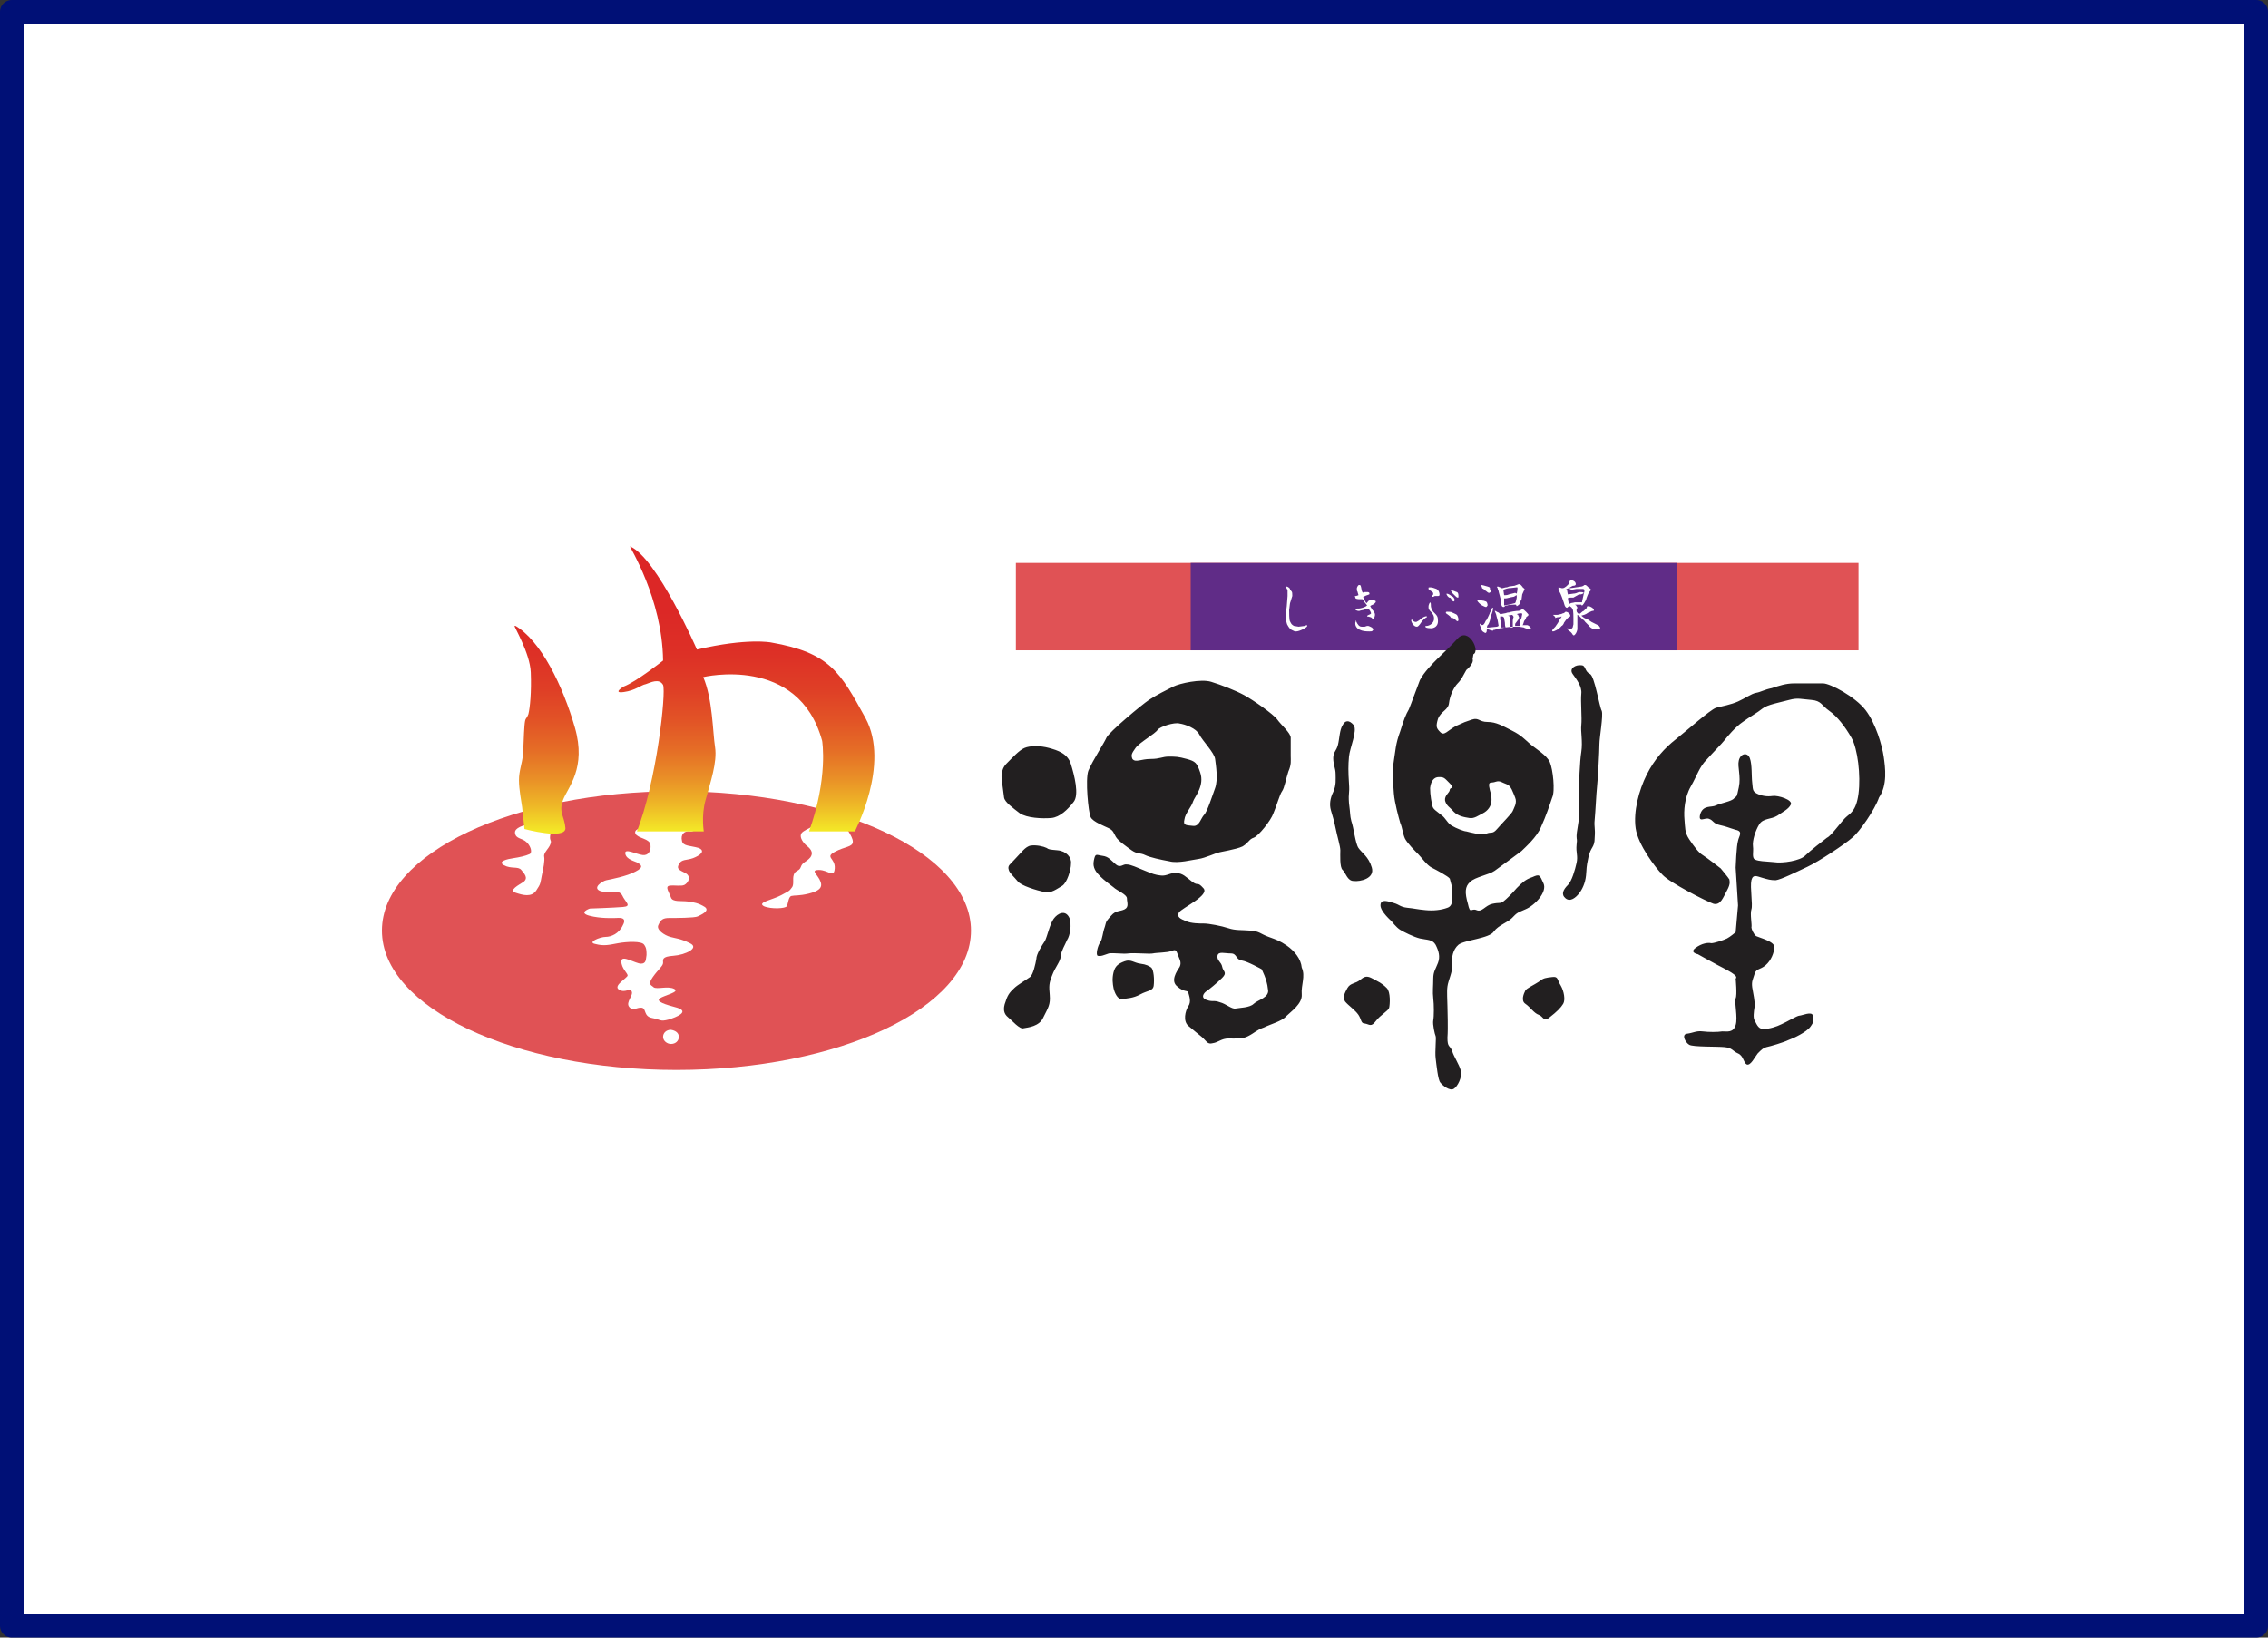 <?xml version="1.0" encoding="utf-8"?>
<!-- Generator: Adobe Illustrator 26.1.0, SVG Export Plug-In . SVG Version: 6.00 Build 0)  -->
<svg version="1.1" id="logo_shop2_5.svg" xmlns="http://www.w3.org/2000/svg" xmlns:xlink="http://www.w3.org/1999/xlink" x="0px"
	 y="0px" viewBox="0 0 288 208" style="enable-background:new 0 0 288 208;" xml:space="preserve">
<rect x="0" y="0" width="288" height="208" fill="#333333" stroke="none"/>
<style type="text/css">
	.st0{fill:#FFFFFF;}
	.st1{fill:none;stroke:#001076;stroke-width:3;stroke-linejoin:round;}
	.st2{fill-rule:evenodd;clip-rule:evenodd;fill:#E05255;}
	.st3{fill-rule:evenodd;clip-rule:evenodd;fill:#602C87;}
	.st4{fill-rule:evenodd;clip-rule:evenodd;fill:#221F20;}
	.st5{fill-rule:evenodd;clip-rule:evenodd;fill:#FFFFFF;}
	
		.st6{clip-path:url(#SVGID_00000046338301975796373120000010988090235462637967_);fill:url(#SVGID_00000140002941143379773860000000328634574787699115_);}
	
		.st7{clip-path:url(#SVGID_00000067928047313814222700000011430082624719495089_);fill:url(#SVGID_00000065773061056834282150000005884238457030991793_);}
</style>
<g>
	<rect id="長方形_524" x="1.5" y="1.5" class="st0" width="285" height="205"/>
</g>
<g>
	
		<rect id="長方形_524_00000043439604831163788580000017564639618011304619_" x="1.5" y="1.5" class="st1" width="285" height="205"/>
</g>
<g>
	<rect x="129" y="71.5" class="st2" width="107" height="11.1"/>
	<rect x="151.2" y="71.5" class="st3" width="61.7" height="11.1"/>
	<path class="st0" d="M163.4,77c0-0.2,0.1-1.1,0.1-1.3c0-0.2,0-0.6,0-0.7c0-0.1-0.2-0.4-0.2-0.4c0-0.1,0.1-0.1,0.1-0.1
		c0.1,0,0.4,0.2,0.4,0.3c0,0.1,0.2,0.3,0.2,0.3c0.1,0.1,0.1,0.3,0.1,0.5c0,0,0,0.1,0,0.1c-0.2,0.7-0.3,0.9-0.3,1l-0.1,0.8
		c0,0.3,0,1.2,0.1,1.4c0.2,0.4,0.2,0.4,0.5,0.6c0.1,0,0.5,0.1,0.6,0.1c0,0,0.8-0.1,0.8-0.1c0,0,0.2-0.1,0.2-0.1c0,0,0.1,0,0.1,0.1
		c0,0.2-1,0.7-1.4,0.7c-0.2,0-0.2,0-0.6-0.2c-0.2-0.1-0.4-0.4-0.5-0.6c-0.1-0.1-0.2-0.7-0.2-0.7c0-0.1,0-0.5,0-0.6c0,0,0-0.2,0-0.3
		L163.4,77z"/>
	<path class="st0" d="M172.1,75.7c0,0,0,0,0.1,0c0,0,0.3-0.1,0.3-0.1c0-0.1-0.1-0.3-0.1-0.4c0,0-0.1-0.2-0.1-0.2c0-0.1,0-0.2,0-0.3
		c0,0,0.1-0.4,0.3-0.4c0.2,0,0.2,0.1,0.3,0.6c0,0.1,0.1,0.3,0.1,0.3c0,0,0,0,0.1,0.1l0,0c0-0.1,0.1-0.1,0.2-0.1c0.1,0,0.3,0,0.3,0
		c0.1,0,0.3,0,0.3,0.2c0,0.1,0,0.1-0.3,0.2c-0.1,0-0.4,0.2-0.5,0.2c0,0.1,0.3,0.7,0.4,0.8c0.1,0,0.1-0.1,0.3-0.3
		c0,0,0.2-0.1,0.4-0.1c0.1,0,0.3,0,0.4,0.1c0,0,0.1,0,0.1,0.1c0,0.1,0,0.1-0.2,0.3c-0.1,0.1-0.5,0.2-0.5,0.3c0,0,0.1,0.2,0.3,0.5
		c0.1,0.1,0.3,0.3,0.3,0.6c0,0.1-0.1,0.5-0.2,0.5c-0.1,0-0.2-0.1-0.2-0.1c0-0.1-0.5-0.2-0.6-0.2c0-0.1,0-0.1,0.2-0.2
		c0,0,0.3-0.1,0.3-0.2c0-0.1-0.2-0.5-0.3-0.5c0-0.1-0.1-0.1-0.1-0.1c-0.1,0-0.6,0.2-0.7,0.2c-0.1,0-0.4,0.1-0.4,0.1c0,0-0.1,0-0.1,0
		c-0.1,0-0.4-0.1-0.4-0.2c0-0.1,0-0.1,0.1-0.1c0.3,0,0.5,0,0.8-0.1c0.4-0.1,0.6-0.3,0.6-0.3c0,0-0.3-0.4-0.4-0.5
		c0-0.1-0.2-0.3-0.2-0.3c0,0,0,0-0.1,0c0,0-0.2,0-0.3,0c-0.1,0-0.6,0-0.5-0.3C172,75.7,172,75.7,172.1,75.7L172.1,75.7z M172.2,78.8
		c0,0.1,0,0.1,0.1,0.3c0,0,0.1,0.2,0.2,0.3c0.1,0.1,0.2,0.2,0.4,0.2c0,0,0.2,0,0.2,0c0.1,0,0.1,0,0.2,0c0,0,0.3-0.1,0.3-0.1
		c0.2,0,0.2,0,0.4,0.1c0,0,0.2,0.1,0.2,0.1c0.2,0.2,0.2,0.2,0.2,0.2c0,0,0,0.1-0.1,0.2c-0.1,0.1-0.1,0.1-0.4,0.1
		c-0.3,0-0.8,0-1.2-0.2c-0.3-0.1-0.6-0.4-0.6-0.8c0-0.1,0-0.2,0.1-0.3C172.1,78.8,172.1,78.8,172.2,78.8L172.2,78.8z"/>
	<path class="st0" d="M181.2,78.3c0,0.1,0,0.1-0.2,0.2c-0.2,0.1-0.5,0.5-0.7,0.8c-0.1,0.1-0.2,0.3-0.4,0.3c-0.4,0-0.7-0.6-0.7-0.8
		c0-0.1,0.1-0.1,0.1-0.1c0,0,0.1,0.1,0.2,0.2c0,0,0.1,0.1,0.3,0.1c0.1,0,0.2-0.1,0.4-0.2C180.5,78.5,181,78.2,181.2,78.3L181.2,78.3
		z M181.7,77c0,0.2,0.2,0.6,0.3,0.7c0.5,0.5,0.6,0.6,0.6,1.2c0,0.5-0.3,0.7-0.3,0.7c-0.1,0.1-0.4,0.2-0.5,0.2c-0.1,0-0.8,0-0.8-0.2
		c0-0.1,0-0.1,0.2-0.1c0.1,0,0.4-0.1,0.5-0.2c0.3-0.2,0.4-0.5,0.4-0.7c0-0.4-0.1-0.5-0.3-0.8c0,0-0.2-0.2-0.2-0.2
		c-0.1-0.1-0.2-0.3-0.2-0.4c0,0,0-0.2,0-0.2c0-0.1,0.1-0.4,0.2-0.5C181.7,76.6,181.7,76.7,181.7,77 M182,75.5c0-0.2,0-0.2-0.1-0.3
		c-0.1-0.1-0.5-0.3-0.5-0.4c0,0,0,0,0-0.1c0-0.1,0-0.1,0.2-0.1c0.3,0,0.5,0.1,0.8,0.2c0.4,0.2,0.4,0.7,0.4,0.7
		c0,0.2-0.1,0.2-0.2,0.2c0,0-0.2,0-0.2,0c0,0-0.2,0-0.2,0c0,0-0.2,0.1-0.2,0.1c-0.1,0-0.1,0-0.1,0C181.8,75.8,181.9,75.6,182,75.5
		 M184.2,78.4c0-0.1-0.2-0.2-0.3-0.3c-0.3-0.2-0.3-0.2-0.3-0.3c0-0.1,0.1-0.1,0.2-0.1c0.1,0,0.5,0,0.6,0.1c0.2,0.1,0.5,0.2,0.6,0.3
		c0.1,0.1,0.2,0.4,0.2,0.6c0,0,0,0.2-0.1,0.2c-0.1,0-0.1,0-0.3-0.2c-0.1-0.1-0.1-0.1-0.3-0.2c0,0-0.2,0-0.2,0c0,0,0,0,0,0
		C184.2,78.4,184.2,78.4,184.2,78.4 M183.7,75.4c0.2,0,0.5,0.2,0.6,0.3c0,0,0.2,0.1,0.2,0.1c0.1,0.1,0.1,0.1,0.2,0.3
		c0,0,0,0.2,0,0.2c0,0-0.1,0.1-0.1,0.1c-0.1,0-0.3-0.2-0.3-0.3c0,0-0.1-0.2-0.2-0.2C184,76,183.6,75.5,183.7,75.4
		C183.6,75.4,183.6,75.4,183.7,75.4 M184.2,75L184.2,75C184.3,74.9,184.3,74.9,184.2,75c0.2-0.1,0.7,0.2,0.8,0.2
		c0.2,0.1,0.2,0.3,0.2,0.6c0,0.1,0,0.1-0.1,0.1c-0.1,0-0.2-0.1-0.4-0.3c-0.1-0.1-0.3-0.3-0.3-0.3c-0.1-0.1-0.1-0.1-0.1-0.1
		C184.4,75.1,184.3,75.1,184.2,75L184.2,75z"/>
	<path class="st0" d="M188.7,77.1c-0.1,0-0.3-0.1-0.5-0.2c-0.2-0.1-0.6-0.5-0.6-0.6c0,0,0-0.1,0.1-0.1c0.3,0,0.5,0.1,0.7,0.1
		c0,0,0.3,0.1,0.3,0.1c0.2,0.1,0.2,0.5,0.2,0.5C188.8,77,188.8,77.1,188.7,77.1 M188.2,79.4C188.2,79.4,188.2,79.4,188.2,79.4
		c0.2,0,0.3-0.2,0.4-0.4c0-0.1,0.2-0.3,0.2-0.3c0.1-0.2,0.4-0.8,0.4-0.9c0.1-0.1,0.2-0.5,0.3-0.6c0,0,0,0,0.1,0
		c0,0.3-0.1,0.6-0.3,1.1c0,0.1-0.1,0.4-0.1,0.5c-0.1,0.3-0.1,0.3-0.2,0.5c0,0-0.1,0.1-0.1,0.1c-0.1,0.2-0.1,0.3-0.1,0.6
		c0,0.1,0,0.4-0.2,0.4c0,0-0.4-0.2-0.4-0.3c-0.1-0.1-0.1-0.2-0.2-0.5c0,0-0.1-0.2-0.1-0.3c0,0,0,0,0-0.1
		C188,79.3,188,79.3,188.2,79.4 M188,74.3L188,74.3c0.3,0,0.5,0.1,0.9,0.2c0.3,0.1,0.3,0.1,0.3,0.3c0,0.1,0.1,0.2,0.1,0.3
		c0,0,0,0.1,0,0.1c-0.1,0-0.1,0.1-0.2,0.1c-0.2,0-0.3-0.2-0.5-0.3c0-0.1-0.3-0.2-0.4-0.3C188.2,74.5,188,74.3,188,74.3L188,74.3z
		 M190.3,79.5c0-0.1-0.1-0.5-0.1-0.6c0-0.1-0.2-0.7-0.2-0.8c0,0-0.1-0.3-0.2-0.5c0.1,0,0.1,0,0.1,0c0,0,0.3,0.2,0.4,0.2
		c0,0,0.2,0.2,0.2,0.2c0.2,0,0.5-0.1,0.6-0.1c0.1,0,0.3-0.1,0.4-0.1l0.1,0c0.2-0.1,0.9-0.2,1-0.2c0.2,0,0.3,0,0.5-0.1
		c0.1-0.1,0.2-0.1,0.3-0.1c0.1,0,0.7,0.6,0.7,0.7c0,0-0.1,0.2-0.2,0.2c0,0-0.1,0.1-0.1,0.1c0,0.1-0.1,0.3-0.2,0.4
		c-0.1,0.1-0.1,0.3-0.2,0.5c0,0,0,0.1-0.1,0.1c0.1,0,0.1,0,0.1,0c0.1,0,0.4,0,0.5,0c0.2,0,0.5,0.3,0.5,0.4c0,0.1-0.1,0.1-0.2,0.1
		c-0.1,0-0.6-0.1-0.7-0.2c-0.1,0-0.5-0.1-0.6-0.1c-0.1,0-0.4,0-0.5,0c-0.1,0-0.3,0-0.3,0c0,0-0.1,0-0.1,0l-0.9,0.1l-0.6,0.1
		c-0.1,0-0.4,0.1-0.4,0.1c0,0-0.3,0.1-0.3,0.1c-0.1,0-0.2,0-0.2,0.1c0,0-0.1,0-0.1,0c-0.1,0-0.7-0.2-0.7-0.3c0,0,0-0.1,0-0.1
		c0,0,0.3,0,0.3,0c0.1,0,0.9-0.1,1-0.1L190.3,79.5z M192.3,74.4c0.1,0,0.2-0.1,0.3-0.1c0,0,0.2-0.1,0.3-0.1c0.2,0,0.3,0.2,0.4,0.3
		c0.1,0.1,0.1,0.2,0.2,0.2c0.1,0.1,0.1,0.1,0.1,0.2c-0.1,0.1-0.2,0.4-0.3,0.6l-0.1,0.7c0,0-0.1,0.1-0.1,0.1
		c-0.1,0.6-0.4,0.6-0.5,0.7l-0.1-0.2c-0.1,0-0.2,0-0.2,0c0,0-0.7,0-0.9,0.1c0,0-0.3,0-0.3,0.1c-0.1,0.1-0.1,0.1-0.2,0.1
		c-0.2,0-0.3-0.3-0.3-0.7c0-0.3-0.3-1.2-0.3-1.3c0-0.1-0.1-0.2-0.1-0.3c0-0.1-0.1-0.2-0.1-0.2c0-0.1,0-0.1,0.1-0.1
		c0.1,0,0.2,0.1,0.3,0.1c0,0,0.1,0.1,0.1,0.1c0,0,0.1,0,0.1,0c0,0,0.1,0,0.1,0c0.1,0,0.3-0.1,0.5-0.1c0.1,0,0.3-0.1,0.3-0.1
		L192.3,74.4z M190.5,78.3c0,0.1,0,0.3,0,0.4c0.1,0.2,0.1,0.9,0.1,1c0.1,0,0.6,0,0.6,0c-0.1-0.2-0.1-0.4-0.1-0.6
		c0-0.1-0.1-0.5-0.1-0.6c0-0.1-0.2-0.2-0.2-0.2c0,0-0.1,0-0.1,0c0,0-0.1,0-0.2,0L190.5,78.3z M190.9,74.9c0,0.1,0.1,0.6,0.1,0.7
		c0.2,0,0.4,0,0.6-0.1c0.4-0.1,0.4-0.1,0.8-0.2c0,0,0.2,0.1,0.2,0.1c0-0.1,0.1-0.3,0.1-0.7c0-0.1,0-0.1-0.1-0.1
		c-0.1,0-0.7,0.1-1,0.1C191.5,74.7,191.2,74.8,190.9,74.9L190.9,74.9z M192.4,76.6L192.4,76.6c0.1-0.1,0.2-0.7,0.2-0.7
		c0,0,0-0.3,0-0.3c-0.1,0-0.3,0.2-0.4,0.2c-0.1,0-0.5,0.1-0.5,0.1c-0.1,0-0.3,0.1-0.5,0.1c-0.2,0-0.2,0-0.2,0c0,0.1,0,0.1,0,0.2
		c0,0.1,0,0.1,0,0.2c0,0.1,0,0.3,0,0.3c0,0.1,0,0.2,0,0.2c0,0,0.5-0.1,0.6-0.1L192.4,76.6z M192.1,78.9c0-0.3,0.1-0.5,0.1-0.5
		c0-0.2-0.2-0.3-0.2-0.3c-0.1,0-0.4,0.1-0.5,0.1c0.2,0.1,0.2,0.1,0.3,0.1c0,0,0,0.2,0,0.3c0,0,0,0.2,0,0.3c0,0.5,0,0.6-0.1,0.8
		c0.2,0,0.3,0,0.4,0L192.1,78.9z M192.5,79.1c0,0-0.1,0.1-0.1,0.2l0,0.2c0,0,0.1,0,0.1,0c0.1,0,0.2,0,0.2,0c0,0,0.1,0,0.1,0
		c0,0,0.1,0,0.2,0c0-0.1,0-0.1,0-0.3c0-0.2,0.1-0.6,0.2-0.7c0,0,0.1-0.5,0.1-0.5c0-0.1-0.1-0.1-0.2-0.1c0,0-0.2,0-0.5,0.1
		c0.2,0.1,0.2,0.1,0.2,0.2c0,0,0.1,0.2,0.1,0.2c0,0.1-0.1,0.3-0.1,0.3L192.5,79.1z"/>
	<path class="st0" d="M197.2,78.1C197.2,78.1,197.3,78,197.2,78.1c0.1,0,0.2,0,0.2,0c0,0,0.3,0,0.3,0c0.2,0,0.4-0.1,0.5-0.1
		c0.1,0,0.2-0.1,0.3-0.1c0.1,0,0.3-0.2,0.3-0.2c0.3,0,0.6,0.3,0.6,0.5c0,0.1,0,0.1-0.2,0.2c-0.1,0.1-0.2,0.1-0.6,0.7
		c0,0.1-0.2,0.4-0.3,0.4c-0.3,0.4-0.9,0.7-1.1,0.7c0,0-0.1,0-0.1-0.1c0-0.1,0.3-0.4,0.4-0.5c0.3-0.4,0.4-0.6,0.5-0.8
		c0-0.1,0.2-0.3,0.2-0.3c0-0.1,0.1-0.1,0.1-0.2c-0.1,0-0.2,0.1-0.3,0.1c0,0-0.1,0-0.2,0c-0.1,0-0.3,0.1-0.3,0.1
		C197.5,78.3,197.4,78.3,197.2,78.1L197.2,78.1z M197.9,74.6c0.1,0,0.4,0.1,0.4,0.1c0,0,0.2,0,0.2,0c0.1,0,0.6-0.3,0.8-0.7v-0.2
		c0.1,0,0.1-0.1,0.2-0.1c0.3,0,0.6,0.2,0.6,0.5c0,0.1-0.1,0.2-0.3,0.2c-0.1,0-0.1,0-0.6,0.3c0.1,0,0.1,0,0.2,0
		c0.2,0,1.3-0.2,1.4-0.2c0.1,0,0.3-0.1,0.4-0.2c0.2,0,0.2,0,0.5,0.3c0.3,0.2,0.3,0.2,0.3,0.3c0,0.1,0,0.1-0.2,0.3
		c-0.1,0.1-0.4,0.9-0.4,1c-0.1,0.2-0.4,0.7-0.5,0.7c-0.1,0-0.1-0.1-0.1-0.1c-0.1,0-0.1,0-0.2,0c-0.1,0-0.3,0-0.3,0
		c-0.1,0-0.3,0-0.3,0c0.1,0.1,0.2,0.1,0.2,0.2c0,0,0.1,0.1,0.1,0.2c0,0,0,0-0.1,0.2c0,0,0,0.2,0,0.2c0,0.2,0.3,0.4,0.3,0.4
		c0.2-0.1,0.2-0.1,0.3-0.2c0,0,0.2-0.2,0.3-0.2c0,0,0.1-0.1,0.1-0.1c0.2-0.2,0.2-0.2,0.3-0.3c0-0.1,0-0.1,0-0.1
		c0-0.1,0.1-0.1,0.2-0.1c0.3,0,0.7,0.3,0.7,0.5c0,0.1-0.1,0.1-0.2,0.1c-0.1,0-0.4,0.2-0.5,0.2c-0.4,0.3-0.6,0.3-0.9,0.4
		c0.1,0.1,0.4,0.3,0.4,0.3c0,0,0.2,0.1,0.3,0.1l0.6,0.4c0.2,0.1,0.6,0.3,0.8,0.4c0,0,0.2,0.1,0.2,0.2c0.1,0.1,0.1,0.1,0.1,0.2
		c-0.1,0.1-0.2,0.1-0.3,0.1c-0.1,0-0.4,0-0.5,0c-0.2,0-0.6-0.3-0.6-0.4l-0.5-0.5c0,0-0.2-0.3-0.3-0.3c-0.1-0.1-0.5-0.5-0.5-0.5
		c-0.2-0.1-0.2-0.1-0.2-0.1l0,0.9c0,0.2,0,0.8,0,0.9c0,0.1-0.1,0.5-0.3,0.7c-0.1,0.1-0.1,0.1-0.2,0.1l-0.1-0.1
		c-0.1-0.2-0.3-0.4-0.5-0.5c0,0-0.2-0.2-0.2-0.3c0,0,0,0,0,0c0.1,0,0.3,0.1,0.4,0.1c0.2,0,0.2-0.1,0.3-0.2c0,0,0.1-0.4,0.1-0.4
		c0,0,0-0.2,0-0.2c0,0,0-0.2,0-0.2c0-0.1,0-0.3,0-0.4c0-0.1,0-1-0.1-1.1c-0.1-0.2-0.1-0.2-0.2-0.3c-0.1,0-0.1-0.1-0.1-0.1
		c0,0-0.2,0-0.3,0.1c-0.1,0.1-0.1,0.1-0.1,0.1c-0.3,0-0.4-0.6-0.4-0.6c-0.1-0.3-0.4-1.2-0.6-1.5c0,0-0.1-0.2-0.1-0.2
		C197.9,74.7,197.9,74.7,197.9,74.6L197.9,74.6z M199.8,75.9c-0.1,0-0.3,0-0.3,0c-0.1,0-0.4,0-0.4,0.1c0,0.1,0.1,0.6,0.1,0.6
		c0,0.1,0,0.1,0.1,0.1c0,0,0.2-0.1,0.2-0.1c0.1,0,0.5-0.1,0.5-0.1c0,0,0.6,0,0.6,0c0,0,0.3,0,0.3,0l0-0.1l0.2-0.9
		c0.1-0.3,0.1-0.4,0.1-0.6c0,0-0.1-0.1-0.2-0.1c0,0-0.1,0-0.2,0c-0.1,0-0.4,0-0.4,0c0,0-0.1,0-0.1,0h-0.1l-0.6,0.1
		c-0.1,0-0.3-0.1-0.4-0.2c-0.2,0.1-0.2,0.1-0.3,0.1c0,0.1,0.1,0.1,0.1,0.2c0,0.1,0.1,0.5,0.1,0.5c0.1,0,0.6-0.1,0.7-0.1
		c0.2,0,0.5-0.1,0.7-0.2c0,0,0.1,0,0.1,0c0.1,0,0.5,0,0.5,0.1c0,0.1-0.3,0.2-0.4,0.2c0,0-0.2,0-0.2,0L199.8,75.9z"/>
	<path class="st4" d="M133.2,95c-1.1-0.3-2.4-0.3-3.1,0c-0.7,0.3-1.5,1.2-2.3,2c-0.8,0.8-0.6,2-0.6,2s0.2,1.6,0.3,2.3
		c0.1,0.6,1.1,1.3,2,2c0.9,0.6,2.8,0.7,4,0.6c1.1-0.1,2.1-1.1,2.8-2c0.8-0.9,0.1-3.5-0.3-4.8C135.6,95.7,134.3,95.3,133.2,95
		 M134.3,108c-1.1-0.1-1.1-0.1-1.4-0.3c-0.4-0.2-1.3-0.4-2-0.3c-0.7,0.1-1.3,1-2,1.7c-0.6,0.7-1,0.8-0.8,1.4
		c0.1,0.4,0.7,0.9,1.1,1.4c0.4,0.6,2.5,1.2,3.4,1.4c0.9,0.2,1.6-0.4,2.3-0.8c0.6-0.4,1.1-2,1.1-2.8
		C136.1,108.9,135.4,108.1,134.3,108 M133.8,116.7c-0.5,0.7-0.8,2.2-1.1,2.8c-0.4,0.6-1.1,1.7-1.1,2.3c-0.1,0.6-0.4,2-0.8,2.3
		c-0.4,0.3-1.6,1-2,1.4c-0.4,0.4-0.8,0.7-1.1,1.7c-0.4,1-0.2,1.6,0.3,2c0.5,0.4,1.5,1.6,2,1.4c0.5-0.1,2-0.2,2.5-1.4
		c0.6-1.2,0.9-1.6,0.8-2.8c-0.1-1.2-0.1-1.5,0.3-2.5c0.4-1.1,1.1-1.8,1.1-2.5c0.1-0.7,0.5-1.3,0.8-2c0.4-0.6,0.6-2,0.3-2.8
		C135.3,115.5,134.3,116,133.8,116.7 M141.7,106.3c0.3,0.5,1.3,1.2,2,1.7c0.7,0.5,1.1,0.3,1.7,0.6c0.6,0.3,2,0.6,3.1,0.8
		c1.1,0.3,2.9-0.2,3.7-0.3c0.8-0.1,2.3-0.8,2.5-0.8c0.2-0.1,2.3-0.4,3.1-0.8c0.8-0.5,0.8-0.9,1.4-1.1c0.6-0.2,2.2-2.2,2.5-3.1
		c0.4-0.9,0.8-2.4,1.1-2.8c0.3-0.4,0.5-1.6,0.8-2.5c0.4-0.9,0.3-1.4,0.3-2v-2.3c0-0.6-1.2-1.6-1.7-2.3c-0.5-0.7-3.1-2.5-4.2-3.1
		c-1.1-0.6-2.9-1.3-4.2-1.7c-1.3-0.4-4,0.2-4.8,0.6c-0.8,0.4-2.2,1.1-3.1,1.7c-0.9,0.6-5.1,4.1-5.4,4.8c-0.3,0.7-1.7,2.8-2.3,4.2
		c-0.4,1.1,0,5.3,0.3,5.9c0.3,0.6,1.7,1.1,2.3,1.4C141.4,105.5,141.4,105.8,141.7,106.3 M144.2,95c0.5-0.7,2.5-1.8,2.8-2.3
		c0.3-0.4,2.1-1,2.8-0.8c0.7,0.1,2.1,0.6,2.5,1.4c0.4,0.8,1.9,2.3,2,3.1c0.1,0.8,0.4,2.6,0,3.7c-0.4,1.1-1,3-1.4,3.4
		c-0.4,0.4-0.6,1.5-1.4,1.4c-0.8-0.1-1.3,0-1.1-0.8c0.1-0.8,0.9-1.6,1.1-2.3c0.2-0.6,1.5-2,0.9-3.7c-0.4-1.2-0.6-1.4-1.7-1.7
		c-1.1-0.3-1.4-0.3-2.3-0.3c-0.8,0-1.1,0.3-2.3,0.3c-1.2,0-1.9,0.5-2.3,0C143.6,95.9,143.7,95.7,144.2,95 M163.4,120.1
		c-0.9-0.6-1.2-0.7-2.3-1.1c-1.1-0.4-1.1-0.7-2.3-0.8c-1.2-0.1-1.9,0-2.8-0.3c-0.9-0.3-2.5-0.6-3.1-0.6c-0.6,0-1.6,0-2.3-0.3
		c-0.7-0.3-1.2-0.5-0.9-1.1c0.4-0.6,4-2.2,3.1-3.1c-0.8-0.9-0.6-0.2-1.4-0.8c-0.8-0.6-1.2-1.1-2-1.1c-0.8-0.1-1.2,0.4-2,0.3
		c-0.8-0.1-1-0.2-2-0.6c-1-0.4-1.8-0.8-2.3-0.8c-0.5-0.1-0.8,0.5-1.4,0c-0.6-0.5-0.9-1-1.7-1.1c-0.8-0.1-0.9-0.4-1.1,0.6
		c-0.2,0.9,0.3,1.5,0.8,2c0.5,0.5,1.3,1.1,1.7,1.4c0.4,0.4,1.7,0.9,1.7,1.4c0,0.5,0.3,1.1-0.3,1.4c-0.6,0.3-1.1,0.1-1.7,0.8
		c-0.6,0.7-0.6,0.6-0.8,1.4c-0.3,0.8-0.3,1.6-0.6,2c-0.3,0.4-0.6,1.6-0.3,1.7c0.4,0.1,0.8-0.1,1.4-0.3c0.6-0.1,1.8,0.1,2.5,0
		c0.7-0.1,2.7,0.1,3.1,0c0.4-0.1,1.9-0.1,2.3-0.3c0.4-0.1,0.6-0.3,0.8,0.3c0.2,0.6,0.6,1.1,0.3,1.7c-0.4,0.6-1.2,1.8-0.3,2.5
		c0.9,0.8,1.3,0.4,1.4,0.8c0.1,0.4,0.4,1.1,0,1.7c-0.4,0.6-0.7,1.9,0,2.5c0.7,0.6,1.1,0.9,1.7,1.4c0.6,0.5,0.7,1,1.4,0.8
		c0.7-0.1,1.1-0.6,2-0.6c0.8,0,1.8,0.1,2.5-0.3c0.8-0.4,1.1-0.8,2-1.1c0.8-0.4,2.3-0.8,2.8-1.4c0.6-0.6,2.1-1.6,2-2.8
		c-0.1-1.2,0.5-2.3,0-3.4C165.2,121.8,164.4,120.8,163.4,120.1 M159.2,127.5c-0.5,0.5-1.8,0.5-2.3,0.6c-0.5,0.1-1.2-0.6-2-0.8
		c-0.8-0.3-0.9,0-1.7-0.3c-0.8-0.3-0.3-0.9,0-1.1c0.3-0.2,1.3-1,2-1.7c0.7-0.7,0.1-0.8,0-1.4c-0.1-0.6-0.7-0.8-0.6-1.4
		c0.1-0.6,0.9-0.3,1.7-0.3c0.8,0,0.6,0.8,1.4,0.9c0.7,0.1,2.5,1.1,2.5,1.1s0.7,1.3,0.8,2.5C161.3,126.7,159.7,127,159.2,127.5
		 M144.8,122.4c-0.8-0.1-1.2-0.6-2-0.3c-0.8,0.3-1.2,0.6-1.4,1.4c-0.2,0.8-0.1,1.5,0,2c0.1,0.5,0.5,1.5,1.1,1.4
		c0.6-0.1,1.4-0.1,2.3-0.6c0.9-0.5,1.6-0.4,1.7-1.1c0.1-0.8,0-2-0.3-2.3C145.9,122.7,145.6,122.5,144.8,122.4 M171.9,111.9
		c0.8,0.1,2.7-0.3,2.3-1.7c-0.4-1.4-1.3-1.9-1.7-2.5c-0.4-0.6-0.6-2.6-0.9-3.4c-0.2-0.8-0.1-0.8-0.3-2.3c-0.1-1.4,0.1-1.1,0-2.5
		c-0.1-1.5-0.1-2.3,0-3.4c0.1-1.1,1.1-3.3,0.6-4c-0.6-0.7-1.1-0.6-1.4,0c-0.4,0.6-0.4,1.7-0.6,2.5c-0.2,0.8-0.6,0.9-0.6,1.7
		c0,0.8,0.3,1.3,0.3,2c0,0.7,0.1,1.4-0.3,2.3c-0.4,0.8-0.5,1.6-0.3,2.3s0.4,1.3,0.6,2.3c0.2,1,0.6,2.3,0.6,2.8
		c0,0.5-0.1,2.2,0.3,2.5C170.9,110.9,171.1,111.9,171.9,111.9 M174.5,124.4c-0.6-0.3-1-0.6-1.7,0c-0.7,0.6-1.3,0.4-1.7,1.1
		c-0.4,0.7-0.6,1.2-0.3,1.7c0.4,0.5,1.3,1.1,1.7,1.7c0.4,0.6,0.3,1.1,0.8,1.1c0.6,0.1,0.8,0.5,1.4-0.3c0.6-0.8,1.6-1.3,1.7-1.7
		c0.1-0.4,0.2-2-0.3-2.5C175.4,124.8,175,124.7,174.5,124.4 M197.1,124.1c-0.8,0.1-1.1,0.1-1.7,0.6c-0.6,0.4-1.5,0.8-1.7,1.1
		c-0.2,0.4-0.6,1.3,0,1.7c0.6,0.4,1.1,1.2,1.7,1.4c0.6,0.2,0.6,1,1.4,0.3c0.9-0.7,1.4-1.2,1.7-1.7c0.3-0.5,0.1-1.6-0.3-2.3
		C197.7,124.4,197.9,124,197.1,124.1 M196,112.2c-0.5-1.1-0.5-1.2-1.4-0.8c-0.9,0.3-1.3,0.7-2,1.4c-0.6,0.7-1.3,1.4-1.7,1.7
		c-0.4,0.3-0.5,0.1-1.4,0.3c-0.9,0.2-1.3,1.1-2,0.8s-0.8,0.6-1.1-0.8c-0.4-1.4-0.4-2.2,0.3-2.8c0.6-0.6,2.4-0.9,3.1-1.4
		c0.7-0.5,3-2.2,3.4-2.5c0.4-0.4,2-1.8,2.5-3.1c0.6-1.3,1.1-2.8,1.4-3.7c0.4-0.8,0.1-3.6-0.3-4.5c-0.4-0.9-1.8-1.7-2.5-2.3
		c-0.7-0.6-1.1-1.1-2.3-1.7c-1.2-0.6-2-1.1-3.1-1.1c-1.1,0-1.1-0.6-2-0.3c-0.9,0.3-0.9,0.3-2,0.8c-1.1,0.6-1.5,1.3-2,0.8
		c-0.5-0.5-0.6-0.7-0.3-1.7c0.4-1,1.3-1.1,1.4-2c0.1-0.9,0.6-2,1.1-2.5c0.5-0.5,0.7-1,1.1-1.7c0,0,1-0.8,0.8-1.4l0.1-0.6
		c0.9-0.4-0.6-3.5-2-2c-1,1.1-1.8,1.8-2.5,2.5c-0.7,0.7-1.8,1.8-2.3,2.8c-0.4,1-1.1,3-1.4,3.7c-0.4,0.7-0.6,1.2-1.1,2.8
		c-0.6,1.6-0.6,2.5-0.8,3.7c-0.2,1.1-0.1,3,0,4.2c0.1,1.2,0.6,3,0.8,3.7c0.3,0.7,0.3,1.3,0.6,2c0.3,0.6,1.3,1.6,1.7,2
		c0.4,0.4,1.1,1.4,1.7,1.7c0.6,0.3,2.1,1.1,2.3,1.4c0.1,0.4,0.4,1.3,0.3,1.7c-0.1,0.4,0.3,1.7-0.6,2c-0.8,0.3-1.8,0.4-2.8,0.3
		c-1.1-0.1-1.3-0.2-2.3-0.3c-0.9-0.1-1-0.4-1.7-0.6c-0.7-0.2-1.7-0.6-1.7,0.3c0,0.8,1.4,2,1.4,2s0.6,0.8,1.1,1.1
		c0.5,0.3,1.7,0.9,2.5,1.1c0.9,0.2,1.6,0.1,2,0.8c0.4,0.8,0.6,1.5,0.3,2.3c-0.3,0.8-0.6,1.1-0.6,2s-0.1,1.7,0,2.5
		c0.1,0.8,0.1,2.3,0,2.8c-0.1,0.5,0.2,1.8,0.3,2c0.1,0.2-0.1,2,0,2.8c0.1,0.8,0.3,2.8,0.6,3.1c0.3,0.4,1.2,1.1,1.7,0.8
		c0.5-0.3,1.1-1.5,0.9-2.3c-0.2-0.8-0.9-1.8-1.1-2.5c-0.3-0.8-0.6-0.4-0.6-1.7c0.1-1.3,0-3.3,0-4c0-0.7-0.1-1.8,0-2.5
		c0.1-0.8,0.7-1.9,0.6-2.8c-0.1-0.9,0.1-1.9,0.8-2.5c0.7-0.6,4-0.8,4.5-1.7c0.6-0.8,1.7-1.1,2.3-1.7c0.6-0.6,0.5-0.6,1.7-1.1
		C194.9,115,196.5,113.3,196,112.2 M184.4,104.9c-0.6-0.3-0.8-1-1.4-1.4c-0.6-0.5-1-0.7-1.1-1.1c-0.1-0.4-0.3-1.4-0.3-2.3
		c0.1-0.9,0.5-1.4,1.1-1.4c0.7,0,0.7,0.1,1.4,0.8c0.7,0.7,0,0.5,0,0.8c0,0.4-0.7,0.7-0.6,1.4c0.2,0.7,0.6,0.8,1.1,1.4
		c0.6,0.6,1.4,0.7,2,0.8c0.6,0.1,1.1-0.3,1.7-0.6c0.6-0.3,1.1-0.9,1.1-1.7c0-0.8-0.2-1-0.3-1.7c-0.1-0.7,0.3-0.4,0.8-0.6
		c0.6-0.2,0.8,0.1,1.4,0.3c0.6,0.2,0.8,1,1.1,1.7c0.3,0.7-0.2,1.4-0.3,1.7c-0.1,0.3-1.4,1.6-2,2.3c-0.6,0.7-0.7,0.3-1.4,0.6
		c-0.7,0.2-2.1-0.2-2.5-0.3C185.9,105.6,184.9,105.2,184.4,104.9 M201.9,85.6c-0.7-0.3-0.5-1.1-1.1-1.1c-0.7-0.1-1.6,0.4-1.1,1.1
		c0.5,0.7,1.2,1.6,1.1,2.5c-0.1,1,0.1,3.1,0,4c-0.1,0.8,0.2,2.1,0,3.4c-0.2,1.2-0.3,4.2-0.3,5.1v3.1c0,0.7-0.3,1.9-0.3,2.5
		c0,0.6,0.1,0.2,0,1.1c-0.1,1,0.2,1.4,0,2.3c-0.2,0.9-0.6,2.3-1.1,2.8c-0.6,0.6-0.9,1.2-0.3,1.7c0.6,0.5,1.3-0.1,1.7-0.6
		c0.4-0.5,0.8-1.3,0.9-2.3c0.1-1,0-0.9,0.3-2.3c0.3-1.4,0.8-1.2,0.8-2.5c0.1-1.3-0.1-1.3,0-2.3c0.1-1,0.2-3.3,0.3-4.2
		c0.1-0.9,0.3-4.5,0.3-5.4c0-0.8,0.5-3.6,0.3-4.2C203.1,89.8,202.5,85.9,201.9,85.6 M239.2,96.1c-0.2-1.4-1-4.2-2.3-5.9
		c-1.3-1.7-4.5-3.4-5.4-3.4h-3.7c-1,0-1.9,0.3-2.8,0.6c-1,0.2-1.4,0.5-2,0.6c-0.6,0.1-1.4,0.7-2.3,1.1c-0.9,0.4-2,0.6-2.8,0.8
		c-0.8,0.3-3.7,2.9-5.1,4c-1.4,1.1-2.7,2.5-3.7,4.5c-1,2-1.7,4.7-1.4,6.8c0.3,2.1,2.5,5,3.4,5.9c0.9,1,5.6,3.4,6.5,3.7
		c0.9,0.2,1.2-0.8,1.7-1.7c0.5-0.9,0.3-1.2,0.3-1.4c-0.1-0.2-1.1-1.4-1.1-1.4s-1.8-1.4-2.3-1.7c-0.5-0.3-1.1-1.1-1.7-2
		c-0.6-0.9-0.5-1.5-0.6-2.5c-0.1-1.1,0-2.8,0.8-4.2c0.8-1.4,1.1-2.5,2-3.4c0.8-0.9,2-2.1,2.3-2.5c0.3-0.4,1.4-1.7,2.3-2.3
		c0.8-0.6,1.9-1.2,2.5-1.7c0.6-0.5,2.3-0.8,3.4-1.1c1.1-0.3,1.5-0.1,2.8,0c1.3,0.1,1.3,0.7,2.3,1.4c1,0.7,2,2,2.8,3.4
		c0.8,1.4,1.2,4.8,0.9,7.1c-0.3,2.3-1.1,2.5-1.7,3.1c-0.6,0.6-1.8,2.3-2.3,2.5c-0.4,0.3-2.2,1.7-2.8,2.3c-0.6,0.6-2.8,1-4,0.8
		c-1.2-0.1-1.8-0.1-2.3-0.3c-0.5-0.2-0.2-1-0.3-1.7c-0.1-0.7,0.3-2,0.8-2.8c0.5-0.8,1.5-0.6,2.3-1.1c0.7-0.5,1.4-0.8,1.7-1.4
		c0.3-0.6-1.6-1.2-2.3-1.1c-0.7,0.1-1.4,0-2-0.3c-0.6-0.3-0.5-0.6-0.6-1.4c-0.1-0.8,0-2.3-0.3-3.1c-0.3-0.8-1.2-0.6-1.4,0.3
		c-0.2,0.8,0.3,2,0,3.4c-0.3,1.4-0.2,1-0.6,1.4c-0.3,0.4-1.7,0.6-2.3,0.9c-0.6,0.3-1.6-0.1-2,1.1c-0.3,1.2,0.6,0.4,1.1,0.6
		c0.6,0.2,0.5,0.6,1.4,0.8c0.9,0.2,1,0.3,2,0.6c1,0.2,0.4,0.8,0.3,1.4c-0.2,0.6-0.3,3.4-0.3,3.4l0.3,4.8l-0.3,3.4
		c0,0-0.7,0.6-1.1,0.8c-0.4,0.2-1.6,0.6-2,0.6c-0.4-0.1-1.2,0-2,0.6c-0.8,0.6,0.3,0.8,0.3,0.8s1.6,0.9,2,1.1c0.3,0.2,2,1,2.5,1.4
		c0.6,0.4,0.3,0.6,0.3,0.6s0.2,2.1,0,2.5c-0.2,0.5,0.3,2.4,0,3.4c-0.3,1-1.1,0.8-1.7,0.8c-0.6,0.1-1.7,0.1-2.5,0
		c-0.8-0.1-1.2,0.2-2,0.3c-0.7,0.1-0.2,1.1,0.3,1.4c0.5,0.3,3.5,0.2,4.5,0.3c1,0.1,1,0.5,1.7,0.8c0.7,0.3,0.7,1.2,1.1,1.4
		c0.5,0.2,1-0.9,1.4-1.4c0.5-0.5,0.7-0.7,1.1-0.8c0.5-0.1,2.2-0.6,2.8-0.9c0.6-0.2,2.3-1,2.8-1.7c0.5-0.7,0.4-0.8,0.3-1.4
		c-0.1-0.6-1.4,0-1.7,0c-0.3,0-1.6,0.8-2.3,1.1c-0.6,0.3-1.5,0.6-2.3,0.6c-0.7,0-0.9-0.8-1.1-1.1c-0.2-0.3-0.1-1.1,0-1.7
		c0.1-0.6-0.2-1.8-0.3-2.5c-0.1-0.8,0.1-1,0.3-1.7c0.2-0.7,0.7-0.5,1.4-1.1c0.7-0.6,1.1-1.6,1.1-2.3c0.1-0.7-1.9-1.2-2.3-1.4
		c-0.3-0.2-0.6-0.9-0.6-1.1c0.1-0.3-0.2-1.7,0-2.3c0.2-0.6-0.2-2.8,0-3.7c0.2-0.8,0.7-0.5,1.4-0.3c0.7,0.2,1,0.3,1.7,0.3
		c0.7-0.1,2.5-1,4-1.7c1.5-0.7,4.8-2.9,5.7-3.7c0.9-0.7,2.9-3.6,3.4-5.1C239.7,99.7,239.4,97.5,239.2,96.1"/>
	<path class="st2" d="M123.3,118.2c0,9.8-16.7,17.7-37.4,17.7c-20.6,0-37.4-7.9-37.4-17.7c0-9.8,16.7-17.7,37.4-17.7
		C106.5,100.5,123.3,108.4,123.3,118.2"/>
	<path class="st5" d="M66.7,104.8c0,0-1.4,0.3-1.3,1c0.1,0.8,0.9,0.6,1.5,1.2c0.6,0.6,0.7,1.4,0.3,1.5c-0.4,0.2-1.3,0.4-2,0.5
		c-0.7,0.1-2.1,0.4-1.2,0.9c0.9,0.5,1.8,0.1,2.2,0.6c0.4,0.5,0.9,1,0.3,1.5c-0.6,0.4-2,1.1-1,1.4c0.9,0.3,2,0.6,2.6-0.3
		c0.6-0.9,0.5-0.9,0.7-1.9c0.2-0.9,0.4-1.9,0.3-2.4c-0.1-0.5,0.6-1,0.8-1.6c0.2-0.6-0.2-0.3,0-1.3c0.2-0.9,0.6-1.8,0.6-1.8
		L66.7,104.8z"/>
	<path class="st5" d="M81.9,105.1c-0.3,0-1.5,0.2-1.2,0.8c0.3,0.6,1.8,0.6,1.9,1.4c0.1,0.8-0.3,1.4-1,1.3c-0.8-0.1-2.3-0.9-2.2-0.2
		c0.1,0.8,1.3,1,1.6,1.2c0.3,0.2,0.9,0.5-0.3,1.1c-1.1,0.6-3.2,1-3.7,1.1c-0.5,0.1-1.9,1-0.7,1.4c1.2,0.3,2.2-0.3,2.7,0.5
		c0.4,0.9,1.3,1.4,0.1,1.5c-1.2,0.1-4.2,0.2-4.2,0.2s-1.5,0.5-0.1,0.9c1.5,0.4,3.1,0.3,3.4,0.3c0.3,0,1.5-0.2,0.9,0.9
		c-0.5,1.1-1.5,1.5-2.2,1.5c-0.7,0-2.4,0.7-1.3,0.9c1.1,0.3,1.8,0.1,2.9-0.1c1.1-0.2,3-0.3,3.3,0.2c0.3,0.4,0.3,0.8,0.3,1.3
		c-0.1,0.5,0,1.1-0.7,1.1c-0.7,0-2.5-1.2-2.5-0.3c0,0.9,0.8,1.5,0.8,1.8c0,0.3-1.9,1.3-1.1,1.8c0.8,0.5,1.4-0.3,1.6,0.2
		c0.3,0.5-0.8,1.4-0.3,2c0.5,0.6,1,0,1.6,0.1c0.6,0.1,0.2,1.1,1.3,1.3c1.1,0.2,1,0.5,2.1,0.2c1-0.3,2.7-1,1.1-1.5
		c-1.5-0.4-2.8-0.8-2.2-1.2c0.6-0.4,2.6-0.8,1.8-1.2c-0.8-0.4-2.2,0.1-2.6-0.2c-0.3-0.3-0.8-0.3-0.1-1.3c0.7-1,1.3-1.4,1.3-1.8
		c0-0.4-0.2-0.8,1.3-0.9c1.5-0.1,3.4-1,2.1-1.6c-1.2-0.6-1.8-0.6-2.5-0.8c-0.7-0.2-1.8-0.9-1.5-1.5c0.3-0.7,0.6-0.9,1.4-0.9
		c0.8,0,3.2,0,3.6-0.2c0.4-0.2,1.6-0.7,0.9-1.2c-0.8-0.5-1.4-0.6-2.2-0.7c-0.8-0.1-1.9,0.1-2.1-0.5c-0.2-0.6-0.8-1.4-0.2-1.5
		c0.6-0.1,1.5,0.1,1.9-0.1c0.4-0.2,0.9-0.9,0.3-1.4c-0.6-0.4-1.4-0.5-1-1.2c0.3-0.7,1-0.5,1.8-0.8c0.8-0.3,1.7-0.9,0.7-1.3
		c-1-0.3-2-0.2-2.1-0.9c-0.2-0.8,0.3-1.3,1-1.2c0.7,0.1,1.5-0.8,0.9-1.3C87.9,103.9,81.9,105.1,81.9,105.1"/>
	<path class="st5" d="M104.6,104.4c0,0-2.4,0.9-2.8,1.4c-0.3,0.4,0,1,0.5,1.5c0.5,0.4,1.1,0.9,0.6,1.6c-0.5,0.6-1,0.6-1.2,1.2
		c-0.2,0.6-0.7,0.4-0.9,1c-0.2,0.6,0.1,1.3-0.3,1.7c-0.3,0.4-0.2,0.3-1.3,0.9c-1.1,0.6-3.1,0.9-2.2,1.4c0.9,0.4,2.8,0.3,2.9,0
		c0.2-0.3,0.2-1.2,0.6-1.3c0.4-0.1,1,0,2.2-0.3c1.2-0.3,1.8-0.7,1.5-1.5c-0.3-0.9-1.4-1.5-0.2-1.5c1.2,0,1.9,1.1,2-0.2
		c0.1-1.3-1.3-1.4,0-2.1c1.3-0.7,2.3-0.6,2.3-1.3c0-0.7-1.2-2.2-1.2-2.2L104.6,104.4z"/>
	<path class="st5" d="M86.2,131.7c0,0.5-0.4,0.9-1,0.9c-0.5,0-1-0.4-1-0.9c0-0.5,0.4-0.9,1-0.9C85.8,130.9,86.2,131.2,86.2,131.7"/>
	<g>
		<defs>
			<path id="SVGID_1_" d="M67.4,85.4c0.1,2.5-0.1,4.5-0.3,5.3c-0.3,0.8-0.4,0.3-0.5,1.5c-0.1,1.2-0.1,2.6-0.2,3.7
				c-0.1,1.1-0.5,2-0.5,3.2c0,1.2,0.3,2.6,0.4,3.4c0.1,0.9,0.3,2.8,0.3,2.8s5.2,1.4,5.2-0.1c-0.1-1.5-0.9-2-0.3-3.6
				c0.6-1.6,3-4,1.5-9.2c-1.5-5.2-4.3-11.1-7.7-13C65.2,79.5,67.3,82.9,67.4,85.4"/>
		</defs>
		<clipPath id="SVGID_00000101786787106694891700000009424458581059286941_">
			<use xlink:href="#SVGID_1_"  style="overflow:visible;"/>
		</clipPath>
		
			<linearGradient id="SVGID_00000046329739924345054970000017972643877756993691_" gradientUnits="userSpaceOnUse" x1="-178.776" y1="542.285" x2="-176.857" y2="542.285" gradientTransform="matrix(0 -19.057 -19.057 0 10403.969 -3301.286)">
			<stop  offset="0" style="stop-color:#F4E827"/>
			<stop  offset="9.124339e-03" style="stop-color:#F3E327"/>
			<stop  offset="9.328371e-02" style="stop-color:#EEB627"/>
			<stop  offset="0.184" style="stop-color:#E98F27"/>
			<stop  offset="0.279" style="stop-color:#E56E26"/>
			<stop  offset="0.381" style="stop-color:#E25426"/>
			<stop  offset="0.491" style="stop-color:#DF3F26"/>
			<stop  offset="0.616" style="stop-color:#DD3026"/>
			<stop  offset="0.764" style="stop-color:#DC2826"/>
			<stop  offset="1" style="stop-color:#DC2526"/>
		</linearGradient>
		
			<rect x="65.2" y="79.5" style="clip-path:url(#SVGID_00000101786787106694891700000009424458581059286941_);fill:url(#SVGID_00000046329739924345054970000017972643877756993691_);" width="9.1" height="27.3"/>
	</g>
	<g>
		<defs>
			<path id="SVGID_00000012468219094281143100000015478747659119375291_" d="M84.2,83.9c0,0-3.4,2.7-5,3.3c0,0-1.5,0.9,0,0.7
				c1.5-0.2,2.2-0.9,2.8-1c0.6-0.2,1.7-0.8,2.2,0.1c0.4,0.9-0.8,12.3-3.4,18.8h8.6c0,0-0.4-2.1,0.2-4.2c0.6-2.2,1.5-4.8,1.2-6.7
				c-0.3-1.9-0.3-6.1-1.5-8.9c0,0,12.1-2.9,15.1,8.1c0,0,0.8,4.7-1.7,11.6h5.8c0,0,4.6-8.6,1.4-14.5c-3.2-5.8-4.5-8.3-12-9.6
				c0,0-3-0.6-9.4,0.9c0,0-5.1-11.7-8.5-13.1C79.9,69.4,84.1,76,84.2,83.9"/>
		</defs>
		<clipPath id="SVGID_00000082335001133494853860000002135070330524875961_">
			<use xlink:href="#SVGID_00000012468219094281143100000015478747659119375291_"  style="overflow:visible;"/>
		</clipPath>
		
			<linearGradient id="SVGID_00000069377720089716601170000001723487982860371888_" gradientUnits="userSpaceOnUse" x1="-178.769" y1="541.649" x2="-176.851" y2="541.649" gradientTransform="matrix(0 -19.055 -19.055 0 10416.435 -3300.872)">
			<stop  offset="0" style="stop-color:#F4E827"/>
			<stop  offset="9.124339e-03" style="stop-color:#F3E327"/>
			<stop  offset="9.328371e-02" style="stop-color:#EEB627"/>
			<stop  offset="0.184" style="stop-color:#E98F27"/>
			<stop  offset="0.279" style="stop-color:#E56E26"/>
			<stop  offset="0.381" style="stop-color:#E25426"/>
			<stop  offset="0.491" style="stop-color:#DF3F26"/>
			<stop  offset="0.616" style="stop-color:#DD3026"/>
			<stop  offset="0.764" style="stop-color:#DC2826"/>
			<stop  offset="1" style="stop-color:#DC2526"/>
		</linearGradient>
		
			<rect x="77.7" y="69.4" style="clip-path:url(#SVGID_00000082335001133494853860000002135070330524875961_);fill:url(#SVGID_00000069377720089716601170000001723487982860371888_);" width="35.2" height="36.2"/>
	</g>
</g>
</svg>
